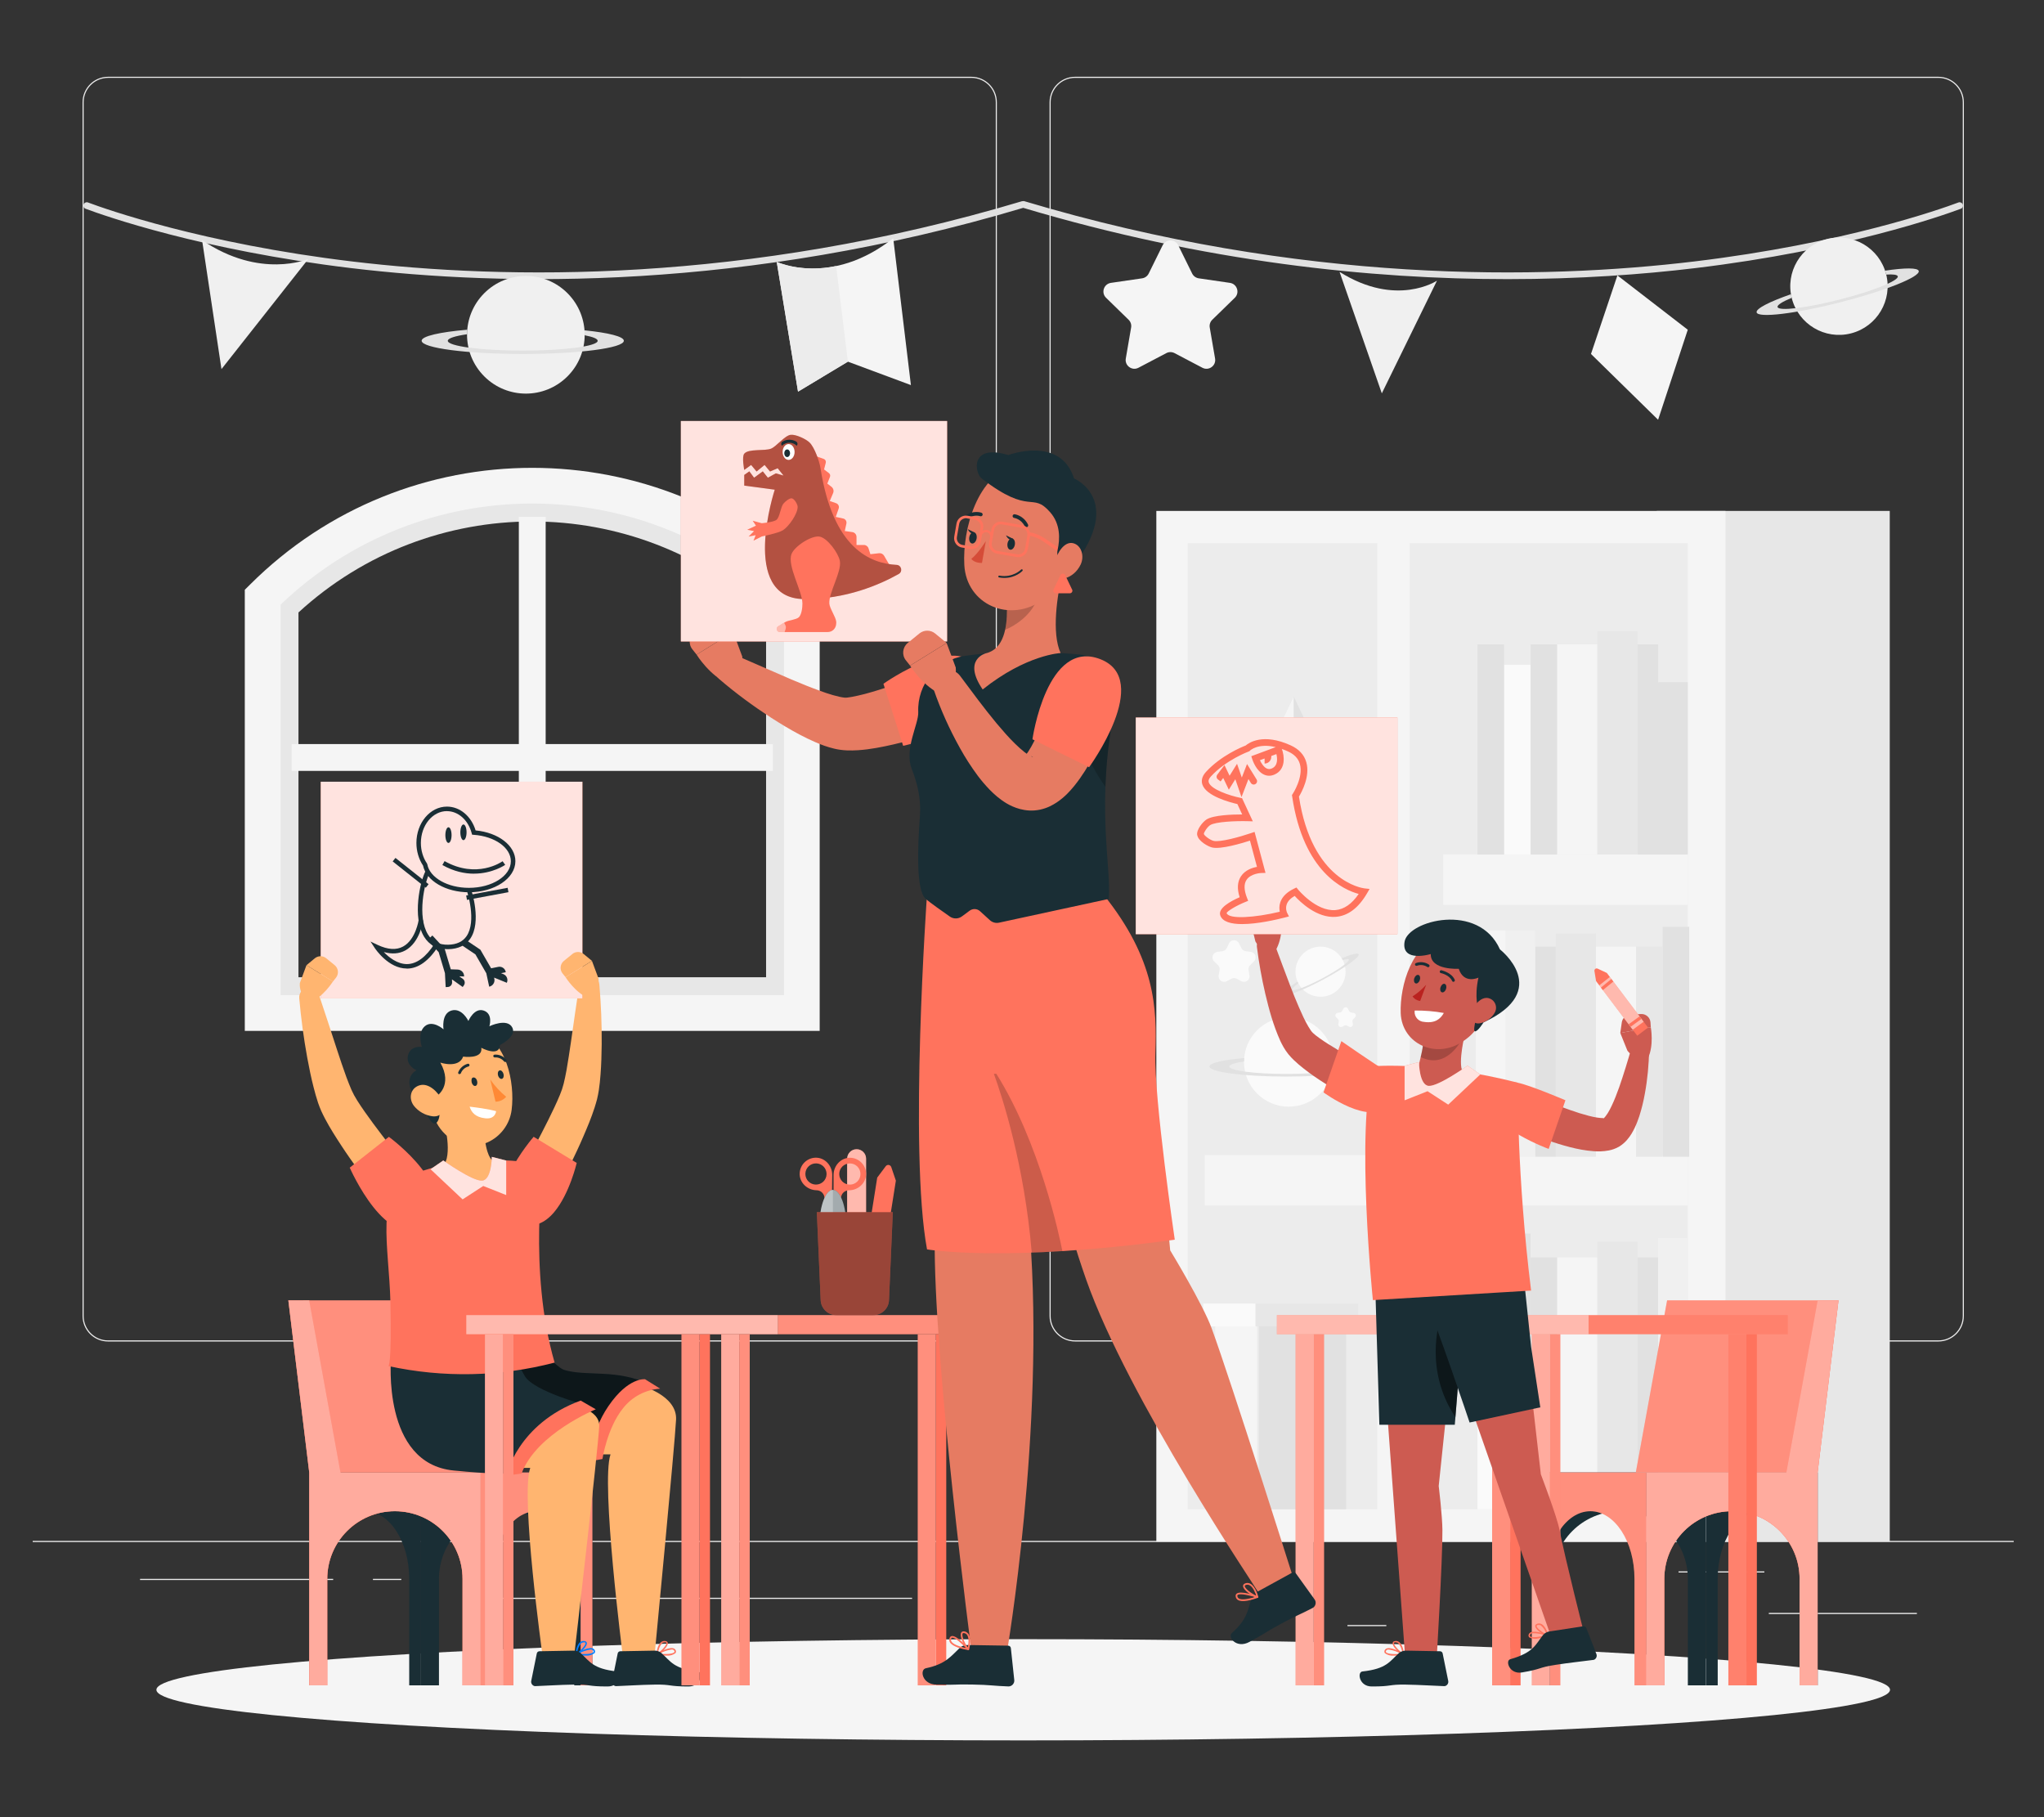<?xml version="1.0" encoding="UTF-8"?>
<svg id="Layer_2" data-name="Layer 2" xmlns="http://www.w3.org/2000/svg" viewBox="0 0 540 480">
  <rect x="0" y="0" width="540" height="480" fill="#333333" stroke="none"/>
  <defs>
    <style>
      .cls-1 {
        fill: #ba221f;
      }

      .cls-1, .cls-2, .cls-3, .cls-4, .cls-5, .cls-6, .cls-7, .cls-8, .cls-9, .cls-10, .cls-11, .cls-12, .cls-13, .cls-14, .cls-15, .cls-16, .cls-17, .cls-18, .cls-19, .cls-20, .cls-21, .cls-22, .cls-23, .cls-24, .cls-25, .cls-26, .cls-27, .cls-28, .cls-29, .cls-30, .cls-31 {
        stroke-width: 0px;
      }

      .cls-2, .cls-3, .cls-4, .cls-18, .cls-23, .cls-30 {
        isolation: isolate;
      }

      .cls-2, .cls-5 {
        fill: #ff735d;
      }

      .cls-3 {
        opacity: .1;
      }

      .cls-3, .cls-4, .cls-13, .cls-14, .cls-23, .cls-25, .cls-26, .cls-30, .cls-31 {
        fill: #fff;
      }

      .cls-4, .cls-19 {
        opacity: .2;
      }

      .cls-6 {
        fill: #007cff;
      }

      .cls-7, .cls-30 {
        opacity: .4;
      }

      .cls-8 {
        fill: #d54c38;
      }

      .cls-9 {
        fill: #e1e1e1;
      }

      .cls-10 {
        fill: #ececec;
      }

      .cls-11 {
        fill: #cd5b51;
      }

      .cls-12, .cls-31 {
        opacity: .3;
      }

      .cls-13, .cls-18, .cls-23, .cls-28 {
        opacity: .5;
      }

      .cls-14 {
        opacity: .8;
      }

      .cls-15 {
        fill: #f5f5f5;
      }

      .cls-16 {
        fill: #f0f0f0;
      }

      .cls-17 {
        fill: none;
      }

      .cls-20 {
        fill: #ffb570;
      }

      .cls-21 {
        fill: #1a2e35;
      }

      .cls-22 {
        fill: #ff8935;
      }

      .cls-24 {
        fill: #e7e7e7;
      }

      .cls-26 {
        opacity: .6;
      }

      .cls-27 {
        fill: #fafafa;
      }

      .cls-29 {
        fill: #e67b62;
      }
    </style>
  </defs>
  <g id="Layer_2-2" data-name="Layer 2">
    <g>
      <rect class="cls-17" width="540" height="480"/>
      <g>
        <rect class="cls-10" x="467.3" y="426.04" width="39.12" height=".3"/>
        <rect class="cls-10" x="355.98" y="429.24" width="10.27" height=".3"/>
        <rect class="cls-10" x="443.45" y="415.07" width="22.67" height=".3"/>
        <rect class="cls-10" x="37" y="417.05" width="51.02" height=".3"/>
        <rect class="cls-10" x="98.53" y="417.05" width="7.48" height=".3"/>
        <rect class="cls-10" x="130.32" y="422.04" width="110.64" height=".3"/>
        <g>
          <path class="cls-10" d="m256.62,354.35H28.55c-3.72,0-6.74-3.02-6.74-6.74V27.02c0-3.72,3.02-6.74,6.74-6.74h228.07c3.72,0,6.74,3.02,6.74,6.74v320.59c0,3.72-3.02,6.74-6.74,6.74ZM28.55,20.57c-3.55,0-6.45,2.89-6.45,6.45v320.59c0,3.55,2.89,6.45,6.45,6.45h228.07c3.55,0,6.45-2.89,6.45-6.45V27.02c0-3.55-2.89-6.45-6.45-6.45H28.55Z"/>
          <path class="cls-10" d="m512.09,354.35h-228.07c-3.72,0-6.74-3.02-6.74-6.74V27.02c0-3.72,3.02-6.74,6.74-6.74h228.07c3.72,0,6.74,3.02,6.74,6.74v320.59c0,3.72-3.02,6.74-6.74,6.74ZM284.02,20.57c-3.55,0-6.45,2.89-6.45,6.45v320.59c0,3.55,2.89,6.45,6.45,6.45h228.07c3.55,0,6.45-2.89,6.45-6.45V27.02c0-3.55-2.89-6.45-6.45-6.45h-228.07Z"/>
        </g>
        <rect class="cls-10" x="8.64" y="407.02" width="523.36" height=".3"/>
        <g>
          <path class="cls-24" d="m211.84,267.59H69.4v-109.87l1.45-1.39c18.74-18.04,43.76-28.09,69.77-28.03h0c26.02-.07,51.04,9.98,69.78,28.03l1.44,1.39v109.87Zm-132.99-9.45h123.54v-96.36c-34.95-32.05-88.6-32.05-123.54,0v96.36Z"/>
          <polygon class="cls-15" points="204.18 203.63 204.18 196.54 144.16 196.54 144.16 136.52 137.07 136.52 137.07 196.54 77.06 196.54 77.06 203.63 137.07 203.63 137.07 259.32 144.16 259.32 144.16 203.63 204.18 203.63"/>
          <path class="cls-15" d="m216.56,272.31H64.67v-116.52l1.39-1.38c41.2-41.11,107.91-41.11,149.11,0l1.38,1.38v116.52Zm-142.44-9.45h132.99v-103.14c-37.17-35.62-95.82-35.62-132.99,0v103.14Z"/>
        </g>
        <g>
          <rect class="cls-24" x="437.7" y="134.96" width="61.56" height="272.23" transform="translate(936.95 542.15) rotate(180)"/>
          <rect class="cls-15" x="305.5" y="134.96" width="150.37" height="272.23" transform="translate(761.36 542.15) rotate(-180)"/>
          <rect class="cls-10" x="313.77" y="143.47" width="50.09" height="255.2" transform="translate(677.63 542.14) rotate(180)"/>
          <rect class="cls-10" x="372.42" y="143.47" width="73.47" height="255.2" transform="translate(818.32 542.14) rotate(180)"/>
          <rect class="cls-15" x="318.31" y="225.71" width="45.55" height="13.3"/>
          <rect class="cls-15" x="381.3" y="225.71" width="64.6" height="13.3"/>
          <rect class="cls-15" x="318.31" y="305.12" width="45.55" height="13.3"/>
          <rect class="cls-15" x="381.3" y="305.12" width="64.6" height="13.3"/>
          <g>
            <rect class="cls-9" x="397.35" y="325.85" width="7.02" height="72.83"/>
            <rect class="cls-9" x="404.37" y="332.14" width="7.02" height="66.53"/>
            <rect class="cls-27" x="390.33" y="332.14" width="7.02" height="66.53"/>
            <rect class="cls-9" x="432.6" y="332.14" width="5.46" height="66.53"/>
            <rect class="cls-16" x="438.05" y="327" width="7.84" height="71.67"/>
            <rect class="cls-15" x="411.4" y="332.14" width="10.6" height="66.53"/>
            <rect class="cls-24" x="422" y="327.97" width="10.6" height="70.7"/>
          </g>
          <g>
            <rect class="cls-9" x="439.24" y="244.79" width="7.02" height="60.75" transform="translate(885.51 550.34) rotate(180)"/>
            <rect class="cls-24" x="432.22" y="250.04" width="7.02" height="55.5" transform="translate(871.46 555.59) rotate(180)"/>
            <rect class="cls-9" x="405.56" y="250.04" width="5.46" height="55.5" transform="translate(816.59 555.59) rotate(180)"/>
            <rect class="cls-16" x="397.73" y="245.76" width="7.84" height="59.79" transform="translate(803.29 551.3) rotate(180)"/>
            <rect class="cls-15" x="389.92" y="245.76" width="7.84" height="59.79" transform="translate(787.68 551.3) rotate(180)"/>
            <rect class="cls-15" x="421.62" y="250.04" width="10.6" height="55.5" transform="translate(853.84 555.59) rotate(180)"/>
            <rect class="cls-24" x="411.02" y="246.56" width="10.6" height="58.98" transform="translate(832.64 552.11) rotate(180)"/>
          </g>
          <g>
            <rect class="cls-27" x="397.35" y="175.58" width="7.02" height="50.13"/>
            <rect class="cls-9" x="404.37" y="170.21" width="7.02" height="55.5"/>
            <rect class="cls-9" x="390.33" y="170.21" width="7.02" height="55.5"/>
            <rect class="cls-9" x="432.6" y="170.21" width="5.46" height="55.5"/>
            <rect class="cls-9" x="438.05" y="180.19" width="7.84" height="45.52"/>
            <rect class="cls-15" x="411.4" y="170.21" width="10.6" height="55.5"/>
            <rect class="cls-24" x="422" y="166.73" width="10.6" height="58.98"/>
          </g>
          <g>
            <polygon class="cls-9" points="362.59 227.55 341.77 183.96 320.95 227.55 362.59 227.55"/>
            <polygon class="cls-15" points="320.95 227.55 341.77 183.96 341.77 227.55 320.95 227.55"/>
          </g>
          <g>
            <g>
              <circle class="cls-27" cx="340.47" cy="280.5" r="11.82"/>
              <path class="cls-9" d="m328.7,279.49c-.03.3-.04.6-.05.9-2.4.35-3.88.81-3.88,1.32,0,1.09,6.75,1.97,15.07,1.97s15.07-.88,15.07-1.97c0-.41-.97-.79-2.62-1.11,0-.03,0-.06,0-.1,0-.3-.02-.6-.05-.89,4.81.49,7.92,1.24,7.92,2.1,0,1.47-9.1,2.66-20.32,2.66s-20.32-1.19-20.32-2.66c0-.93,3.65-1.75,9.18-2.22Z"/>
            </g>
            <g>
              <path class="cls-27" d="m343.03,259.79c1.72,3.23,5.74,4.44,8.96,2.72,3.23-1.72,4.44-5.74,2.72-8.96-1.72-3.23-5.74-4.44-8.96-2.72-3.23,1.72-4.44,5.74-2.72,8.96Z"/>
              <path class="cls-9" d="m342.79,259.27c.07.15.14.31.22.46-1.1.81-1.7,1.42-1.57,1.67.29.54,3.85-.81,7.96-3,4.11-2.2,7.21-4.41,6.93-4.95-.11-.2-.69-.14-1.59.14,0-.02-.01-.03-.02-.05-.08-.15-.17-.29-.26-.43,2.5-1.03,4.24-1.48,4.47-1.05.39.72-3.8,3.71-9.34,6.68-5.55,2.96-10.36,4.78-10.74,4.05-.25-.46,1.35-1.83,3.95-3.52Z"/>
            </g>
            <path class="cls-27" d="m324.72,249.17l-.63,1.27c-.21.43-.63.73-1.11.8l-1.4.2c-1.2.18-1.69,1.66-.81,2.51l1.01.99c.35.34.5.82.42,1.3l-.24,1.39c-.21,1.2,1.05,2.11,2.13,1.55l1.25-.66c.43-.22.94-.22,1.37,0l1.25.66c1.08.57,2.34-.35,2.13-1.55l-.24-1.39c-.08-.48.08-.96.42-1.3l1.01-.99c.87-.85.39-2.33-.81-2.51l-1.4-.2c-.48-.07-.89-.37-1.11-.8l-.63-1.27c-.54-1.09-2.1-1.09-2.63,0Z"/>
            <path class="cls-27" d="m354.87,266.46l-.3.6c-.1.21-.3.35-.52.38l-.66.1c-.57.08-.8.79-.39,1.19l.48.47c.16.16.24.39.2.62l-.11.66c-.1.57.5,1,1.01.73l.59-.31c.2-.11.45-.11.65,0l.59.31c.51.27,1.11-.17,1.01-.73l-.11-.66c-.04-.23.04-.46.2-.62l.48-.47c.41-.4.19-1.11-.39-1.19l-.66-.1c-.23-.03-.42-.18-.52-.38l-.3-.6c-.26-.52-.99-.52-1.25,0Z"/>
          </g>
          <g>
            <rect class="cls-24" x="331.19" y="344.33" width="27.62" height="6.03" transform="translate(690.01 694.68) rotate(180)"/>
            <rect class="cls-27" x="317.86" y="344.33" width="13.81" height="6.03" transform="translate(649.54 694.68) rotate(180)"/>
          </g>
          <g>
            <rect class="cls-9" x="332.58" y="350.35" width="23.06" height="48.32" transform="translate(688.21 749.02) rotate(180)"/>
            <rect class="cls-15" x="321.05" y="350.35" width="11.04" height="48.32" transform="translate(653.14 749.02) rotate(180)"/>
          </g>
        </g>
        <g>
          <path class="cls-9" d="m398.27,73.73c-35.92,0-79.82-4.46-127.95-18.83-73.49,21.95-137.11,20.77-177.55,15.92-39.57-4.75-65.29-13.86-70.16-15.68-.47-.17-.69-.7-.5-1.16h0c.18-.45.67-.67,1.13-.5,4.75,1.78,30.35,10.86,69.82,15.59,40.29,4.83,103.7,5.99,176.94-15.92l.52-.04.12.04c73.27,21.92,136.71,20.75,177.01,15.91,39.45-4.74,65-13.8,69.75-15.58.45-.17.95.06,1.13.5h0c.19.46-.04.98-.5,1.16-4.87,1.82-30.59,10.93-70.16,15.68-13.95,1.68-30.67,2.91-49.6,2.91Z"/>
          <path class="cls-16" d="m53.39,63.44l5.12,34.06,22.95-29.1s-12.71,5.48-28.06-4.96Z"/>
          <path class="cls-16" d="m353.89,71.81l11.17,32.09,14.57-29.76s-10.7,7.15-25.74-2.33Z"/>
          <g>
            <path class="cls-15" d="m205.2,69.17s14.28,6.76,30.78-6.24l4.67,38.79-16.65-6.19-13.17,7.92-5.63-34.28Z"/>
            <path class="cls-10" d="m205.2,69.17l5.63,34.28,13.17-7.92-3.1-25.26c-9.24,1.95-15.7-1.1-15.7-1.1Z"/>
          </g>
          <path class="cls-15" d="m311.28,64.8l3.68,7.46c.34.68.99,1.15,1.74,1.26l8.24,1.2c1.89.28,2.65,2.6,1.28,3.94l-5.96,5.81c-.54.53-.79,1.29-.66,2.04l1.41,8.2c.32,1.89-1.66,3.32-3.35,2.43l-7.37-3.87c-.67-.35-1.48-.35-2.15,0l-7.37,3.87c-1.69.89-3.67-.55-3.35-2.43l1.41-8.2c.13-.75-.12-1.51-.66-2.04l-5.96-5.81c-1.37-1.34-.61-3.66,1.28-3.94l8.24-1.2c.75-.11,1.4-.58,1.74-1.26l3.68-7.46c.85-1.72,3.29-1.72,4.14,0Z"/>
          <polygon class="cls-15" points="427.3 72.75 420.32 93.5 438.05 110.88 445.89 87.1 427.3 72.75"/>
          <g>
            <circle class="cls-16" cx="138.93" cy="88.43" r="15.54" transform="translate(-21.84 124.14) rotate(-45)"/>
            <path class="cls-9" d="m123.46,87.1c-.03.39-.06.79-.06,1.19-3.16.46-5.1,1.06-5.1,1.73,0,1.43,8.86,2.59,19.8,2.59s19.8-1.16,19.8-2.59c0-.54-1.27-1.04-3.44-1.46,0-.04,0-.08,0-.13,0-.4-.03-.79-.06-1.18,6.32.64,10.41,1.64,10.41,2.76,0,1.93-11.96,3.49-26.71,3.49s-26.71-1.56-26.71-3.49c0-1.22,4.8-2.29,12.07-2.92Z"/>
          </g>
          <g>
            <path class="cls-16" d="m473.37,78.78c1.76,6.88,8.76,11.04,15.64,9.28,6.88-1.76,11.04-8.76,9.28-15.64-1.76-6.88-8.76-11.04-15.64-9.28-6.88,1.76-11.04,8.76-9.28,15.64Z"/>
            <path class="cls-9" d="m473.15,77.7c.05.32.12.64.19.97-2.44,1.01-3.87,1.9-3.73,2.43.29,1.15,7.64.26,16.41-1.98,8.77-2.24,15.64-4.98,15.35-6.13-.11-.43-1.23-.58-3.06-.46,0-.03-.01-.07-.02-.1-.08-.32-.19-.62-.29-.93,5.2-.78,8.68-.82,8.91.08.39,1.55-8.88,5.25-20.7,8.27-11.83,3.02-21.74,4.21-22.13,2.67-.25-.98,3.38-2.82,9.08-4.81Z"/>
          </g>
        </g>
        <ellipse id="_Path_" data-name="&amp;lt;Path&amp;gt;" class="cls-15" cx="270.32" cy="446.35" rx="229" ry="13.37"/>
        <g>
          <g>
            <path class="cls-21" d="m81.7,388.95v56.22h3.11v-28.13c0-9.87,5.22-17.86,11.65-17.86s11.65,8,11.65,17.86v28.13h3.11v-56.22h-29.51Z"/>
            <path class="cls-21" d="m111.21,388.95v56.22h4.76v-28.13h0c0-9.87,8-17.87,17.87-17.87s17.87,8,17.87,17.87v28.13h4.77v-56.22h-45.28Z"/>
            <g>
              <polygon class="cls-5" points="80.09 343.49 121.46 343.49 129.74 388.95 85.61 388.95 80.09 343.49"/>
              <path class="cls-5" d="m126.98,388.95v56.22h3.11v-28.13c0-9.87,5.22-17.86,11.65-17.86s11.65,8,11.65,17.86v28.13h3.11v-56.22h-29.51Z"/>
              <path class="cls-5" d="m76.18,343.49l5.52,45.47v56.22h4.76v-28.13h0c0-9.87,8-17.87,17.87-17.87s17.87,8,17.87,17.87v28.13h4.77v-56.22h-37.01l-8.27-45.47h-5.52Z"/>
            </g>
            <polygon class="cls-4" points="80.09 343.49 121.46 343.49 129.74 388.95 85.61 388.95 80.09 343.49"/>
            <path class="cls-4" d="m126.98,388.95v56.22h3.11v-28.13c0-9.87,5.22-17.86,11.65-17.86s11.65,8,11.65,17.86v28.13h3.11v-56.22h-29.51Z"/>
            <path class="cls-2" d="m76.18,343.49l5.52,45.47v56.22h4.76v-28.13h0c0-9.87,8-17.87,17.87-17.87s17.87,8,17.87,17.87v28.13h4.77v-56.22h-37.01l-8.27-45.47h-5.52Z"/>
            <path class="cls-30" d="m76.18,343.49l5.52,45.47v56.22h4.76v-28.13h0c0-9.87,8-17.87,17.87-17.87s17.87,8,17.87,17.87v28.13h4.77v-56.22h-37.01l-8.27-45.47h-5.52Z"/>
          </g>
          <g>
            <path class="cls-20" d="m143.37,321.47c2.63-4.61,5.06-9.23,7.38-13.99,1.15-2.38,2.29-4.77,3.34-7.24,1.07-2.47,2.11-4.93,3-7.69.23-.66.43-1.47.64-2.19.18-.75.34-1.57.46-2.3.23-1.45.35-2.84.46-4.2.22-2.72.27-5.38.31-8.03.04-5.3-.17-10.54-.62-15.82-.13-1.46-1.41-2.54-2.87-2.41-1.24.11-2.21,1.05-2.39,2.23v.03c-.8,5.12-1.5,10.28-2.24,15.35-.37,2.53-.75,5.07-1.18,7.51-.22,1.22-.48,2.41-.74,3.51-.26,1.04-.57,1.95-1.01,3.01-.88,2.13-1.98,4.42-3.1,6.67-1.13,2.25-2.3,4.53-3.5,6.79l-7.24,13.59-.02.04c-1.38,2.59-.4,5.81,2.19,7.19,2.54,1.35,5.69.43,7.12-2.06Z"/>
            <path class="cls-5" d="m146.38,320.21c-2.45,2.89-5.69,4.57-9.79,2.52-10.58-5.29,4.39-22.45,4.39-22.45l11.38,6.9s-1.9,8.21-5.98,13.03Z"/>
            <path class="cls-20" d="m160.83,365.17l-9.8,19h10.26c-2.6,7.51,3.22,53.02,3.22,53.02h8.43s5.37-55.94,5.67-62.22c.3-6.28-8.8-9.29-13.03-9.8-1.18-.15-4.75,0-4.75,0Z"/>
            <path class="cls-21" d="m115.57,358.77s-11.49,27.44,6.59,28.5c18.09,1.07,36.17-2.45,36.17-2.45,2.98-20.55,13.02-19.15,13.02-19.15-8.12-4.14-16.55-2-22.37-3.83-1.18-.36-3.83-3.06-3.83-3.06h-29.58Z"/>
            <path class="cls-18" d="m115.57,358.77s-11.49,27.44,6.59,28.5c18.09,1.07,36.17-2.45,36.17-2.45,2.98-20.55,13.02-19.15,13.02-19.15-8.12-4.14-16.55-2-22.37-3.83-1.18-.36-3.83-3.06-3.83-3.06h-29.58Z"/>
            <path class="cls-5" d="m170.42,364.32s-4.39-.62-9.65,7.05-4.52,14.55-4.52,14.55l2.91-.53s1.22-8.19,5.44-13.41c2.38-3.04,5.95-4.92,9.81-5.17l-3.99-2.49Z"/>
            <g>
              <g>
                <path class="cls-5" d="m173.63,437.13c-.08,0-.14-.07-.16-.15-.02-.08.01-.16.08-.2.13-.07,2.93-1.75,4.29-1.4.25.06.48.22.62.44.17.25.17.58,0,.84-.69.51-1.53.74-2.38.66-.82,0-1.64-.06-2.45-.19Zm3.72-1.41c-1.11.17-2.17.54-3.14,1.1,1.52.17,3.57.12,3.94-.42.05-.06.1-.18-.05-.41-.08-.14-.22-.24-.39-.27-.12-.02-.25-.02-.37,0h0Z"/>
                <path class="cls-5" d="m173.5,437.13c-.06-.03-.09-.1-.09-.17,0-.1.18-2.3,1.2-3.16.29-.26.68-.38,1.07-.35.53.05.73.3.73.52.19.91-1.77,2.71-2.69,3.15-.03.01-.06.01-.08,0-.04.02-.09.02-.13,0Zm2.06-3.3c-.24,0-.48.09-.66.25-.6.71-.96,1.59-1.04,2.51,1-.62,2.25-2.01,2.2-2.57-.02-.05-.04-.21-.39-.21h-.11v.02Z"/>
              </g>
              <path class="cls-21" d="m174.69,436.6c2.53,2.27,3.26,4.2,9.7,4.91,1.42.16.87,3.96-2.45,3.96-5.53.02-4.34-.57-9.04-.49-3.97.06-6.81.29-10.01.4-.08,0-.17,0-.25,0,0,0-.01,0-.02,0-.63-.14-1.04-.77-.9-1.4l1.47-7.24c.07-.33.35-.56.69-.57l8.86-.16c.7-.05,1.39.16,1.95.59Z"/>
            </g>
            <path class="cls-20" d="m138.7,369.65l-9.81,18.09h11.19c-2.6,7.5,3.22,49.34,3.22,49.34h8.43s6.27-54.08,6.58-60.37c.31-6.29-14.86-7.05-14.86-7.05h-4.75Z"/>
            <path class="cls-21" d="m137.12,360.63s1.08,2.16,1.61,2.99c2.57,3.93,15.76,7.45,15.76,7.45-13.58,2.76-17.85,17.36-17.85,17.36,0,0,2.3,1.84-16.78,0s-16.55-29.65-16.55-29.65l33.81,1.86Z"/>
            <path class="cls-5" d="m153.42,369.95c-16.71,6.13-19.65,19.8-19.65,19.8l4.02-.51c3.87-10.55,19.61-16.98,19.61-16.98l-3.98-2.3Z"/>
            <g>
              <path class="cls-6" d="m152.25,437.13c-.08,0-.14-.07-.16-.15-.02-.08.01-.16.08-.2.13-.07,2.93-1.75,4.29-1.4.25.06.48.22.62.44.17.25.17.58,0,.84-.69.51-1.53.74-2.38.66-.82,0-1.64-.06-2.45-.19Zm3.72-1.41c-1.11.17-2.17.54-3.14,1.1,1.52.17,3.57.12,3.94-.42.05-.06.1-.18-.05-.41-.08-.14-.22-.24-.39-.27-.12-.02-.25-.02-.37,0h0Z"/>
              <path class="cls-6" d="m152.12,437.13c-.06-.03-.09-.1-.09-.17,0-.1.18-2.3,1.2-3.16.29-.26.68-.38,1.07-.35.53.05.73.3.73.52.19.91-1.77,2.71-2.69,3.15-.03.01-.06.01-.08,0-.04.02-.09.02-.13,0Zm2.06-3.3c-.24,0-.48.09-.66.25-.6.71-.96,1.59-1.04,2.51,1-.62,2.25-2.01,2.2-2.57-.02-.05-.04-.21-.39-.21h-.11v.02Z"/>
            </g>
            <path class="cls-21" d="m153.32,436.6c2.53,2.27,3.26,4.2,9.7,4.91,1.42.16.87,3.96-2.45,3.96-5.53.02-4.34-.57-9.04-.49-3.97.06-6.81.29-10.01.4-.08,0-.17,0-.25,0,0,0-.01,0-.02,0-.63-.14-1.04-.77-.9-1.4l1.47-7.24c.07-.33.35-.56.69-.57l8.86-.16c.7-.05,1.39.16,1.95.59Z"/>
            <path class="cls-5" d="m108.79,310.31c-9.93,4.02-5.98,19.05-5.65,33.59.37,16.91-.52,16.94-.52,16.94,14.5,3.15,29.55,2.84,43.9-.92-7.09-24.45-2.84-52.22-2.84-52.22,0,0-18.01-4.13-34.89,2.61Z"/>
            <path class="cls-20" d="m112.66,314.95l-9.47-12.14c-1.57-2.02-3.11-4.06-4.62-6.08-1.49-2.02-2.97-4.09-4.2-6.04-.61-.97-1.07-1.81-1.51-2.79-.44-1.05-.9-2.17-1.33-3.33-.85-2.33-1.66-4.76-2.46-7.19-1.6-4.87-3.18-9.83-4.85-14.74v-.03c-.48-1.39-1.98-2.13-3.37-1.66-1.18.4-1.89,1.55-1.79,2.74.46,5.28,1.16,10.47,2.11,15.69.49,2.61,1,5.21,1.69,7.86.34,1.32.7,2.67,1.17,4.06.24.7.54,1.48.85,2.18.33.68.67,1.44,1.01,2.05,1.36,2.57,2.81,4.81,4.28,7.06,1.46,2.25,3,4.4,4.54,6.56,3.11,4.29,6.3,8.42,9.68,12.51,1.87,2.26,5.22,2.58,7.48.71,2.22-1.84,2.56-5.1.81-7.36l-.03-.04Z"/>
            <path class="cls-5" d="m92.4,308.43l10.34-8.14s19.58,14.34,9.48,22.82c-9.79,8.21-19.82-14.67-19.82-14.67Z"/>
            <path class="cls-20" d="m117.49,297.11s2.44,9.48-1.16,11.51c0,0,3.5,4.63,10.43,4.63s3.58-6.56,3.58-6.56c0,0-1.49-.36-2.22-5.58-.74-5.22-10.62-3.99-10.62-3.99Z"/>
            <path class="cls-20" d="m112.65,279.56c1.65-5.65,7.57-8.89,13.22-7.23,7.93,2.28,10.21,13.65,9.3,20.83-1.02,7.93-10.22,12.52-16.75,7.15-4.35-3.56-4.73-8.14-6.02-15.85-.3-1.63-.21-3.31.26-4.91Z"/>
            <path class="cls-21" d="m124.98,284.63c.45-.12.91.28,1.07.9.16.62-.02,1.2-.42,1.31-.4.11-.86-.3-1.02-.93-.1-.62-.07-1.17.37-1.29Z"/>
            <path class="cls-21" d="m132,282.75c.4-.11.85.31,1.02.92.17.61-.02,1.18-.42,1.3-.4.11-.86-.3-1.03-.91-.16-.62.02-1.2.43-1.31Z"/>
            <path class="cls-22" d="m130.91,291c1.08,0,2.11-.47,2.82-1.29-1.61-1.32-3.03-2.86-4.22-4.57l1.4,5.86Z"/>
            <path class="cls-21" d="m121.74,283.54c.32-.89,1.06-1.57,1.98-1.82h0c.21-.03.35-.23.31-.43-.03-.21-.23-.35-.43-.31-1.16.31-2.1,1.15-2.54,2.26-.07.19.02.41.21.49.06,0,.12,0,.18-.03.11,0,.22-.07.28-.16Z"/>
            <path class="cls-21" d="m133.75,280.46h0s0,0,.01-.01c.15-.13.15-.36.02-.51-.76-.95-1.94-1.46-3.15-1.36,0,0,0,0,0,0-.2.03-.34.22-.31.42,0,0,0,0,0,0,.03.2.22.34.42.31.94-.05,1.85.35,2.44,1.08.08.1.21.15.34.12.08,0,.17-.01.23-.06Z"/>
            <path class="cls-25" d="m131.07,293.52s-1.81-.6-7-1.2c.48,1.5,1.51,2.8,4.17,3.08,2.66.28,2.83-1.88,2.83-1.88Z"/>
            <path class="cls-21" d="m115.35,289.54s4.4-2.73.98-8.86c0,0,4.85,1.64,6.03-1.58,0,0,5.24.77,4.8-2.33,0,0,4.78,2.58,4.94-.74,0,0,4.45-2.21,3.26-4.58-1.33-2.66-6.07-.37-6.07-.37,0,0,1.04-3.25-1.47-4.13-2.53-.89-4.08,2.73-4.08,2.73,0,0-1.69-3.54-4.44-2.76-2.78.79-2.13,4.97-2.13,4.97,0,0-2.88-2.58-4.94-.81s-.78,5.46-.78,5.46c0,0-2.9-.44-3.62,2.07-.81,2.83,2.22,4.11,2.22,4.11,0,0-2.22.91-1.85,3.77.37,2.85,2.44,2.46,2.44,2.46,0,0,2.91,9.47,4.7,7.61,1.79-1.85.02-7.02.02-7.02Z"/>
            <path class="cls-20" d="m110.81,286.69c2.43-.77,4.98,1.82,5.9,3.82,1.08,2.23.2,4.63-2.39,4.36-1.95-.24-3.73-1.23-4.96-2.76-1.48-1.92-.98-4.65,1.44-5.42Z"/>
            <g>
              <g>
                <rect class="cls-5" x="84.74" y="206.48" width="69.12" height="57.23" transform="translate(238.6 470.2) rotate(180)"/>
                <rect class="cls-14" x="84.74" y="206.48" width="69.12" height="57.23" transform="translate(238.6 470.2) rotate(180)"/>
              </g>
              <path class="cls-21" d="m123.89,235.69c-6.11,0-11.29-3.02-12.13-7.06-1.13-1.69-1.75-3.81-1.75-5.97,0-5.29,3.62-9.6,8.07-9.6,3.41,0,6.41,2.51,7.57,6.29,6.02.57,10.51,4.02,10.51,8.13,0,4.53-5.5,8.21-12.26,8.21Zm-5.82-21.44c-3.8,0-6.88,3.78-6.88,8.42,0,1.97.57,3.89,1.61,5.41l.09.23c.66,3.54,5.38,6.21,10.99,6.21,6.11,0,11.08-3.15,11.08-7.03,0-3.58-4.22-6.58-9.82-6.98l-.42-.03-.11-.41c-.93-3.48-3.56-5.81-6.55-5.81Z"/>
              <path class="cls-21" d="m125.23,230.78c-2.45,0-5.31-.57-8.36-2.29l.58-1.03c8.48,4.77,15.06.23,15.33.03l.69.96s-3.34,2.32-8.24,2.32Z"/>
              <ellipse class="cls-21" cx="122.44" cy="219.85" rx=".82" ry="2.07"/>
              <ellipse class="cls-21" cx="118.48" cy="220.59" rx=".82" ry="2.07"/>
              <path class="cls-21" d="m118.2,250.72c-2.74,0-4.81-1.1-6.15-3.27-3.17-5.15-1.12-14.61.45-17.52l1.04.56c-1.43,2.65-3.37,11.64-.48,16.34,1.15,1.87,2.96,2.78,5.41,2.71,2.18-.06,3.78-.81,4.77-2.23,2.77-3.98.13-11.93.1-12.01l1.12-.38c.12.35,2.85,8.61-.25,13.07-1.21,1.74-3.13,2.66-5.7,2.73-.1,0-.2,0-.3,0Z"/>
              <g>
                <path class="cls-21" d="m121.95,249.66l.99-1.47,3.97,2.67,2.84,4.91,1.89-.38c.9-.18,1.77.4,1.96,1.3l.02.11-1.26.26.64.26c.86.35,1.28,1.34.93,2.2l-.03.08-3.37-1.37.07.3c.21.96-.4,1.9-1.36,2.1h0l-.76-3.54-2.88-4.99-3.63-2.44Z"/>
                <path class="cls-21" d="m112.93,248.3l1.3-1.2,3.24,3.51,1.62,5.43,1.81.06c.98.03,1.75.85,1.71,1.83h0l-1.28-.04.93.66c.56.4.68,1.17.29,1.72l-.31.44-2.84-2.02.04.77c.03.65-.47,1.21-1.12,1.25l-.58.03-.19-3.68-1.66-5.55-2.96-3.21Z"/>
              </g>
              <rect class="cls-21" x="107.89" y="224.98" width="1.18" height="11.17" transform="translate(-139.57 172.26) rotate(-51.58)"/>
              <rect class="cls-21" x="123.17" y="235.52" width="11.14" height="1.18" transform="translate(-40.98 27.5) rotate(-10.53)"/>
              <path class="cls-21" d="m107.46,255.83c-4.83,0-8.28-5.16-8.43-5.38l-1.15-1.75,1.9.9c2.66,1.25,4.92,1.4,6.71.42,3.36-1.82,4.11-6.99,4.12-7.04l1.17.16c-.03.24-.84,5.81-4.72,7.92-1.62.88-3.52,1.02-5.67.41,1.34,1.41,3.57,3.18,6.12,3.19,2.57-.02,5.02-1.84,7.31-5.4l.99.64c-2.51,3.93-5.31,5.93-8.3,5.95h-.04Z"/>
            </g>
            <g>
              <path class="cls-20" d="m158.13,258.5l-1.74-4.68-6.97,4.31s2.58,4.18,6.16,5.56l.79-.73c1.28-1.19,1.93-2.83,1.76-4.46Z"/>
              <path class="cls-20" d="m151.2,252.01l-2.22,1.8c-1.01.82-1.17,2.31-.36,3.32l.8.99,6.97-4.31-2.18-1.8c-.87-.72-2.13-.73-3.01-.01Z"/>
            </g>
            <g>
              <path class="cls-20" d="m79.23,259.63l1.74-4.69,6.98,4.32s-2.59,4.18-6.17,5.57l-.79-.73c-1.28-1.19-1.93-2.84-1.77-4.47Z"/>
              <path class="cls-20" d="m86.18,253.12l2.22,1.81c1.01.82,1.17,2.31.36,3.33l-.8,1-6.98-4.32,2.19-1.81c.87-.72,2.14-.73,3.01-.01Z"/>
            </g>
          </g>
        </g>
        <g>
          <path class="cls-5" d="m117.11,306.53s7.68,5.48,10.23,5.33c2.55-.15,2.59-6.28,2.59-6.28l3.8.97v9.12l-6.06-2.4-5.46,3.54-8.47-7.97,3.37-2.31Z"/>
          <path class="cls-14" d="m117.11,306.53s7.68,5.48,10.23,5.33c2.55-.15,2.59-6.28,2.59-6.28l3.8.97v9.12l-6.06-2.4-5.46,3.54-8.47-7.97,3.37-2.31Z"/>
        </g>
        <g>
          <path class="cls-21" d="m450.69,388.95v56.22h3.11v-28.13c0-9.87,5.22-17.86,11.65-17.86s11.65,8,11.65,17.86v28.13h3.11v-56.22h-29.51Z"/>
          <path class="cls-21" d="m405.4,388.95v56.22h4.77v-28.13c0-9.87,8-17.87,17.87-17.87s17.87,8,17.87,17.87h0v28.13h4.76v-56.22h-45.28Z"/>
          <g>
            <polygon class="cls-5" points="476.29 388.95 432.16 388.95 440.43 343.49 481.81 343.49 476.29 388.95"/>
            <path class="cls-5" d="m405.4,388.95v56.22h3.11v-28.13c0-9.87,5.22-17.86,11.65-17.86s11.65,8,11.65,17.86v28.13h3.11v-56.22h-29.51Z"/>
            <path class="cls-5" d="m480.2,343.49l-8.27,45.47h-37.01v56.22h4.77v-28.13c0-9.87,8-17.87,17.87-17.87s17.87,8,17.87,17.87h0v28.13h4.76v-56.22l5.52-45.47h-5.52Z"/>
          </g>
          <polygon class="cls-4" points="476.29 388.95 432.16 388.95 440.43 343.49 481.81 343.49 476.29 388.95"/>
          <path class="cls-4" d="m405.4,388.95v56.22h3.11v-28.13c0-9.87,5.22-17.86,11.65-17.86s11.65,8,11.65,17.86v28.13h3.11v-56.22h-29.51Z"/>
          <path class="cls-2" d="m480.2,343.49l-8.27,45.47h-37.01v56.22h4.77v-28.13c0-9.87,8-17.87,17.87-17.87s17.87,8,17.87,17.87h0v28.13h4.76v-56.22l5.52-45.47h-5.52Z"/>
          <path class="cls-30" d="m480.2,343.49l-8.27,45.47h-37.01v56.22h4.77v-28.13c0-9.87,8-17.87,17.87-17.87s17.87,8,17.87,17.87h0v28.13h4.76v-56.22l5.52-45.47h-5.52Z"/>
        </g>
        <g>
          <rect class="cls-5" x="419.62" y="347.38" width="52.67" height="5.05"/>
          <rect class="cls-5" x="337.34" y="347.38" width="82.28" height="5.05"/>
          <rect class="cls-3" x="419.62" y="347.38" width="52.67" height="5.05"/>
          <rect class="cls-23" x="337.34" y="347.38" width="82.28" height="5.05"/>
          <g>
            <rect class="cls-5" x="409.46" y="352.42" width="2.76" height="92.75" transform="translate(821.68 797.6) rotate(180)"/>
            <rect class="cls-4" x="409.46" y="352.42" width="2.76" height="92.75" transform="translate(821.68 797.6) rotate(180)"/>
            <rect class="cls-5" x="404.69" y="352.42" width="4.77" height="92.75" transform="translate(814.15 797.6) rotate(180)"/>
            <rect class="cls-30" x="404.69" y="352.42" width="4.77" height="92.75" transform="translate(814.15 797.6) rotate(180)"/>
          </g>
          <g>
            <rect class="cls-5" x="347.05" y="352.42" width="2.76" height="92.75" transform="translate(696.85 797.6) rotate(180)"/>
            <rect class="cls-4" x="347.05" y="352.42" width="2.76" height="92.75" transform="translate(696.85 797.6) rotate(180)"/>
            <rect class="cls-5" x="342.27" y="352.42" width="4.77" height="92.75" transform="translate(689.32 797.6) rotate(180)"/>
            <rect class="cls-30" x="342.27" y="352.42" width="4.77" height="92.75" transform="translate(689.32 797.6) rotate(180)"/>
          </g>
          <g>
            <rect class="cls-5" x="461.38" y="352.42" width="2.76" height="92.75" transform="translate(925.52 797.6) rotate(180)"/>
            <rect class="cls-5" x="456.61" y="352.42" width="4.77" height="92.75" transform="translate(917.99 797.6) rotate(180)"/>
            <rect class="cls-3" x="456.61" y="352.42" width="4.77" height="92.75" transform="translate(917.99 797.6) rotate(180)"/>
          </g>
          <g>
            <rect class="cls-5" x="398.97" y="352.42" width="2.76" height="92.75" transform="translate(800.69 797.6) rotate(180)"/>
            <rect class="cls-5" x="394.19" y="352.42" width="4.77" height="92.75" transform="translate(793.16 797.6) rotate(180)"/>
            <rect class="cls-4" x="394.19" y="352.42" width="4.77" height="92.75" transform="translate(793.16 797.6) rotate(180)"/>
          </g>
        </g>
        <g>
          <g>
            <rect class="cls-5" x="205.47" y="347.38" width="52.67" height="5.05"/>
            <rect class="cls-5" x="123.19" y="347.38" width="82.28" height="5.05"/>
            <rect class="cls-4" x="205.47" y="347.38" width="52.67" height="5.05"/>
            <rect class="cls-23" x="123.19" y="347.38" width="82.28" height="5.05"/>
            <g>
              <rect class="cls-5" x="195.31" y="352.42" width="2.76" height="92.75" transform="translate(393.38 797.6) rotate(180)"/>
              <rect class="cls-4" x="195.31" y="352.42" width="2.76" height="92.75" transform="translate(393.38 797.6) rotate(180)"/>
              <rect class="cls-5" x="190.54" y="352.42" width="4.77" height="92.75" transform="translate(385.85 797.6) rotate(180)"/>
              <rect class="cls-30" x="190.54" y="352.42" width="4.77" height="92.75" transform="translate(385.85 797.6) rotate(180)"/>
            </g>
            <g>
              <rect class="cls-5" x="132.9" y="352.42" width="2.76" height="92.75" transform="translate(268.55 797.6) rotate(180)"/>
              <rect class="cls-4" x="132.9" y="352.42" width="2.76" height="92.75" transform="translate(268.55 797.6) rotate(180)"/>
              <rect class="cls-5" x="128.13" y="352.42" width="4.77" height="92.75" transform="translate(261.02 797.6) rotate(180)"/>
              <rect class="cls-30" x="128.13" y="352.42" width="4.77" height="92.75" transform="translate(261.02 797.6) rotate(180)"/>
            </g>
            <g>
              <rect class="cls-5" x="247.23" y="352.42" width="2.76" height="92.75" transform="translate(497.22 797.6) rotate(180)"/>
              <rect class="cls-5" x="242.46" y="352.42" width="4.77" height="92.75" transform="translate(489.69 797.6) rotate(180)"/>
              <rect class="cls-4" x="242.46" y="352.42" width="4.77" height="92.75" transform="translate(489.69 797.6) rotate(180)"/>
            </g>
            <g>
              <rect class="cls-5" x="184.82" y="352.42" width="2.76" height="92.75" transform="translate(372.39 797.6) rotate(180)"/>
              <rect class="cls-5" x="180.05" y="352.42" width="4.77" height="92.75" transform="translate(364.86 797.6) rotate(180)"/>
              <rect class="cls-4" x="180.05" y="352.42" width="4.77" height="92.75" transform="translate(364.86 797.6) rotate(180)"/>
            </g>
          </g>
          <g>
            <g>
              <path class="cls-5" d="m236.67,311.84l-1.21-3.56c-.22-.64-1.06-.77-1.46-.23l-2.25,3.01-3.95,24.95,4.93.78,3.95-24.95Z"/>
              <g>
                <path class="cls-5" d="m223.83,328.83l1.75,3.32c.31.6,1.17.6,1.48,0l1.75-3.32v-22.77c0-1.38-1.12-2.5-2.5-2.5h0c-1.38,0-2.5,1.12-2.5,2.5v22.77Z"/>
                <path class="cls-13" d="m223.83,328.83l1.75,3.32c.31.6,1.17.6,1.48,0l1.75-3.32v-22.77c0-1.38-1.12-2.5-2.5-2.5h0c-1.38,0-2.5,1.12-2.5,2.5v22.77Z"/>
              </g>
              <g>
                <g>
                  <path class="cls-5" d="m222.18,316.51h0c0-1.16.94-2.1,2.1-2.1h0c2.49,0,4.65-2.02,4.53-4.51-.11-2.2-1.88-3.97-4.08-4.08-2.49-.12-4.51,2.03-4.51,4.53v6.17h1.96Zm-.46-6.4c0-1.55,1.25-2.8,2.8-2.8s2.8,1.25,2.8,2.8-1.25,2.8-2.8,2.8-2.8-1.25-2.8-2.8Z"/>
                  <path class="cls-5" d="m219.78,316.56l.08-6.17c.03-2.49-1.96-4.68-4.45-4.59-2.21.08-4,1.82-4.14,4.03-.16,2.49,1.97,4.54,4.47,4.57h0c1.16.02,2.09.97,2.08,2.13h0l1.96.03Zm-4.25-3.66c-1.55-.02-2.78-1.29-2.76-2.84.02-1.55,1.29-2.78,2.84-2.76,1.55.02,2.78,1.29,2.76,2.84-.02,1.55-1.29,2.78-2.84,2.76Z"/>
                </g>
                <g>
                  <ellipse class="cls-21" cx="220.04" cy="324.04" rx="3.56" ry="9.74"/>
                  <ellipse class="cls-26" cx="220.04" cy="324.04" rx="3.56" ry="9.74"/>
                  <path class="cls-31" d="m220.04,333.78c-1.97,0-3.56-4.36-3.56-9.74s1.6-9.74,3.56-9.74v19.49Z"/>
                </g>
              </g>
            </g>
            <g>
              <path class="cls-5" d="m220.94,347.38h9.8c2.21,0,4.03-1.74,4.12-3.95l1.01-23.24h-20.07l1.01,23.24c.1,2.21,1.91,3.95,4.12,3.95Z"/>
              <path class="cls-7" d="m220.94,347.38h9.8c2.21,0,4.03-1.74,4.12-3.95l1.01-23.24h-20.07l1.01,23.24c.1,2.21,1.91,3.95,4.12,3.95Z"/>
            </g>
          </g>
        </g>
        <g>
          <path class="cls-29" d="m250.9,175.67c-4.95,1.78-10.09,3.7-15.07,5.38-2.5.83-4.98,1.63-7.36,2.26-2.34.6-4.72,1.09-5.42.96-.76-.08-1.88-.34-3-.66-1.14-.32-2.33-.73-3.54-1.18-2.42-.87-4.89-1.88-7.38-2.93l-15.03-6.54-.06-.03c-1.94-.85-4.21.04-5.05,1.99-.69,1.58-.22,3.38,1.02,4.45,4.37,3.75,8.91,7.09,13.74,10.23,2.42,1.56,4.9,3.06,7.54,4.46,1.33.69,2.69,1.37,4.16,2,1.48.64,3.02,1.24,4.97,1.7.96.24,2.21.41,3.31.45,1.05.04,2,.02,2.88-.04,1.76-.11,3.34-.33,4.88-.6,3.05-.54,5.93-1.22,8.74-2,5.64-1.57,10.96-3.38,16.35-5.64,3.91-1.64,5.75-6.14,4.11-10.05-1.59-3.78-5.85-5.62-9.66-4.26l-.14.05Z"/>
          <path class="cls-5" d="m233.39,180.62l5.21,16.38s25.95-5.34,21-18.47-26.21,2.09-26.21,2.09Z"/>
          <path class="cls-29" d="m245.41,235.07s-3.17,53.04,1.54,91.22c-.51,32.31,9.8,110.62,9.8,110.62,4.13.81,5.68.94,9.21-.11,0,0,10.16-59.16,6.11-111.06,9.45-54.4,6.36-90.67,6.36-90.67h-33.02Z"/>
          <path class="cls-29" d="m259.6,237.43s16.76,70.43,27.33,100.51c11.1,31.59,44.93,81.52,46.11,83.61,4.36-1.16,5.88-2.69,8.47-5.22,0,0-16.07-50.83-21.39-65.42-2.37-6.49-10.97-20.63-10.97-20.63,0,0-2.83-31.17-4.74-43.35-1.74-11.11.98-20.23-1.25-27.14-5.86-18.15-13.79-23.54-13.79-23.54l-29.76,1.18Z"/>
          <g>
            <path class="cls-21" d="m256,434.53l10.33.16c.39,0,.69.28.73.66l.9,8.45c.09.88-.66,1.69-1.56,1.66-3.72-.12-4.89-.43-9.58-.5-5.48-.09-2.95.14-9.38.04-3.88-.06-4.51-3.99-2.84-4.34,5.26-1.1,6.65-3.2,9.02-5.44.62-.59,1.55-.72,2.36-.7Z"/>
            <g>
              <path class="cls-5" d="m255.8,435.87c.08,0,.16-.04.2-.12.05-.08.03-.19-.03-.26-.32-.36-3.19-3.53-4.49-3.34-.25.04-.45.18-.56.42h0c-.19.41-.19.8,0,1.17.64,1.23,3.31,1.86,4.85,2.12.01,0,.02,0,.03,0Zm-4.16-3.28c.76.03,2.4,1.5,3.55,2.71-2.08-.42-3.5-1.07-3.86-1.76-.13-.24-.12-.5,0-.77.05-.11.12-.16.22-.17.03,0,.06,0,.09,0Z"/>
              <path class="cls-5" d="m255.8,435.87s.04,0,.06,0c.08-.02.14-.08.16-.16.03-.1.71-2.58-.06-3.94-.24-.41-.58-.68-1.02-.81h0c-.6-.16-.88.07-1.01.29-.55.94.83,3.66,1.72,4.55.04.04.1.06.15.07Zm-1.21-4.51c.06,0,.14.01.23.04h0c.33.09.58.28.75.59.51.89.27,2.44.12,3.18-.84-1.07-1.7-3.13-1.37-3.69.02-.03.07-.12.27-.12Zm.29-.18h0s0,0,0,0Z"/>
            </g>
          </g>
          <g>
            <path class="cls-21" d="m332.34,420.37l9.06-4.97c.34-.19.74-.1.96.21l4.96,6.9c.51.72.26,1.8-.53,2.22-3.29,1.73-4.46,2.05-8.57,4.3-4.8,2.63-2.5,1.58-8.13,4.67-3.41,1.87-5.89-1.24-4.62-2.37,4.03-3.56,4.2-6.07,5.15-9.18.25-.82.99-1.39,1.71-1.78Z"/>
            <g>
              <path class="cls-5" d="m332.31,422.03c.07-.04.12-.12.12-.2,0-.1-.06-.18-.15-.21-.46-.16-4.52-1.49-5.56-.68-.2.16-.3.38-.28.65h0c.03.45.23.79.58,1.02,1.17.75,3.8-.02,5.26-.55,0,0,.02,0,.03-.01Zm-5.24-.79c.67-.35,2.83.12,4.42.6-2.02.66-3.57.8-4.23.38-.23-.15-.35-.37-.38-.67,0-.12.02-.19.1-.26.02-.02.05-.03.08-.05Z"/>
              <path class="cls-5" d="m332.31,422.03s.04-.02.05-.04c.06-.06.08-.14.06-.22-.03-.11-.66-2.59-2-3.39-.41-.24-.84-.31-1.29-.19h0c-.6.15-.73.49-.73.75-.01,1.09,2.54,2.77,3.74,3.11.06.02.11,0,.16-.02Zm-3.28-3.32c.05-.03.13-.06.22-.08h0c.33-.09.64-.04.95.14.88.52,1.44,1.98,1.67,2.7-1.26-.52-3.02-1.88-3.02-2.53,0-.04,0-.14.18-.24Zm.16-.3h0s0,0,0,0Z"/>
            </g>
          </g>
          <path class="cls-5" d="m291.49,236.25h-46.58s-4.82,67.79,0,93.77c0,0,20.77,3.54,65.45-2.56,0,0-5.51-37.4-5.12-49.21.39-11.81.12-24.74-13.75-42Z"/>
          <path class="cls-21" d="m244.57,237.43c-2.62-2.19-2.14-13.92-1.53-21.97.32-4.21-.6-8.37-2.15-12.3-2.1-5.33,1.84-11.85,1.7-15.07-.32-7.39,5.04-13.83,12.36-14.85,2.03-.28,4.15-.54,6.21-.73,6.2-.57,11.98-.34,19.03,0,1.81.09,3.59.23,5.26.4,6.26.63,10.59,6.55,9.31,12.71-5.55,26.57-1.02,43.61-1.86,51.83l-28.96,6.27c-.87.19-1.77-.06-2.42-.65l-2.61-2.38c-.76-.7-1.91-.75-2.74-.14l-2.04,1.51c-.94.7-2.23.72-3.19.05-1.93-1.34-5.06-3.56-6.38-4.66Z"/>
          <path class="cls-29" d="m280.78,151.07c-1.52,6.12-3,16.11-.58,21.43,0,0-9.04.4-20.59,9.62-5.44-7.99.86-9.56.86-9.56,4.8-1.13,5.56-6.97,5.56-11.52l14.76-9.98Z"/>
          <path class="cls-19" d="m266.01,161.04l8.4-5.68c.14,1.05-.18,2.51-.75,3.73-1.68,3.52-5.16,6.05-8.13,7.28.38-1.74.48-3.62.48-5.33Z"/>
          <path class="cls-29" d="m284.77,139.84c-2.39,9.96-3.19,14.23-9.09,18.51-8.88,6.44-20.35,1.36-20.92-9.11-.52-9.42,3.48-24.12,13.85-26.42,10.22-2.26,18.55,7.06,16.17,17.02Z"/>
          <path class="cls-21" d="m268.11,143.89c-.15.82-.7,1.41-1.23,1.31-.54-.09-.85-.84-.71-1.66.15-.82.7-1.41,1.23-1.31.54.09.85.84.71,1.66Z"/>
          <path class="cls-21" d="m258.01,142.25c-.15.82-.7,1.41-1.23,1.31-.54-.09-.85-.84-.71-1.66s.7-1.41,1.23-1.31c.54.09.85.84.71,1.66Z"/>
          <path class="cls-21" d="m257.53,140.68l-1.87-.92s.74,1.72,1.87.92Z"/>
          <path class="cls-21" d="m265.34,152.66c-.44,0-.9-.04-1.4-.13-.13-.02-.22-.15-.2-.28.02-.13.15-.22.28-.2,3.59.64,5.72-1.58,5.74-1.6.09-.1.25-.1.35-.01.1.09.1.25.01.35-.08.09-1.79,1.87-4.79,1.87Z"/>
          <path class="cls-21" d="m271.01,139.25c-.12-.04-.23-.12-.29-.25-.97-1.95-2.75-2.18-2.77-2.19-.26-.03-.46-.27-.43-.54.03-.27.27-.46.54-.43.09.01,2.33.3,3.53,2.72.12.24.02.53-.22.66-.12.06-.25.06-.36.03Z"/>
          <path class="cls-21" d="m255.12,137.18c-.12-.02-.23-.08-.31-.19-.16-.22-.12-.52.09-.69,2.15-1.64,4.29-.9,4.38-.87.25.09.39.37.3.62-.09.25-.37.39-.62.3-.08-.03-1.75-.58-3.46.73-.11.08-.25.11-.37.09Z"/>
          <path class="cls-21" d="m267.64,142.32l-1.87-.92s.74,1.72,1.87.92Z"/>
          <path class="cls-19" d="m293.8,190.76c-1.07,6.27-1.57,11.97-1.76,17.08-4.58-6.35-9.78-17.87-9.49-23.24l11.25,6.16Z"/>
          <g>
            <path class="cls-29" d="m196.1,173.43l-2.41-6.48-9.66,5.97s3.58,5.79,8.54,7.71l1.09-1.01c1.77-1.65,2.67-3.92,2.44-6.18Z"/>
            <path class="cls-29" d="m186.49,164.43l-3.07,2.5c-1.4,1.14-1.62,3.2-.49,4.6l1.1,1.38,9.66-5.97-3.03-2.5c-1.21-1-2.95-1-4.17-.01Z"/>
          </g>
          <path class="cls-19" d="m263.23,283.65c11.46,18.29,16.65,42.84,17.44,46.82-2.88.18-5.58.31-8.1.4-1.93-23.15-7.73-40.96-10-47.23h.66Z"/>
          <path class="cls-8" d="m260.46,142.91s-2.02,3.28-3.85,4.71c.9,1.2,2.82,1.07,2.82,1.07l1.02-5.78Z"/>
          <path class="cls-5" d="m254.15,144.63l2.09.36c.14.03.29.04.43.04,1.2,0,2.26-.86,2.47-2.08l.29-1.7c.21-.47.7-.76,1.24-.67.53.09.89.53.94,1.05l-.29,1.69c-.11.66.04,1.33.42,1.88.39.55.96.91,1.63,1.03l5.24.9c.14.03.29.04.43.04.51,0,1.01-.16,1.44-.46.55-.39.91-.96,1.03-1.63l.6-3.46s0-.06,0-.1c1.21.24,2.39.73,3.41,1.43l5.56,3.83.5-.73-5.56-3.83c-1.18-.81-2.54-1.37-3.95-1.61-.23-.95-1-1.71-2.01-1.89l-5.24-.9c-1.37-.24-2.67.68-2.9,2.05l-.12.72c-.26-.3-.6-.51-1.02-.58-.41-.07-.82.02-1.16.21l.13-.73c.24-1.37-.68-2.67-2.05-2.9l-2.09-.36c-.66-.12-1.33.04-1.88.42-.55.39-.91.96-1.03,1.63l-.6,3.46c-.24,1.37.68,2.67,2.05,2.9Zm7.86-1.19l.6-3.46c.15-.88.92-1.5,1.78-1.5.1,0,.2,0,.31.03l5.24.9c.98.17,1.64,1.1,1.47,2.08l-.6,3.46c-.17.98-1.11,1.64-2.08,1.47l-5.24-.9c-.47-.08-.89-.34-1.17-.74-.28-.39-.39-.87-.3-1.35Zm-9.21-1.59l.6-3.46c.08-.48.34-.89.74-1.17.31-.22.67-.33,1.04-.33.1,0,.21,0,.31.03l2.09.36c.98.17,1.64,1.1,1.47,2.09l-.6,3.46c-.08.48-.34.89-.74,1.17-.39.28-.87.39-1.35.3l-2.09-.36c-.98-.17-1.64-1.11-1.47-2.08Z"/>
          <path class="cls-21" d="m282.57,149.28c-2.12,0-3.63-1.98-3.16-4.04.65-2.89.76-6.79-1.94-9.9-4.9-5.65-5.09,1.09-18.13-8.96-1.86-1.43-3.17-9.27,7.05-6.18,0,0,13.74-5.22,17.36,6.18,0,0,13.22,5.5,0,22.9h-1.19Z"/>
          <path class="cls-29" d="m285.5,149.11c-.92,1.95-2.52,3.18-4.04,3.6-2.27.63-3.4-1.86-2.75-4.39.58-2.28,2.46-5.35,4.74-4.85,2.24.49,3.1,3.4,2.05,5.64Z"/>
          <path class="cls-5" d="m283.23,155.72l-1.82-3.8c-.25-.53-1-.53-1.25,0l-1.82,3.8c-.22.46.12,1,.63,1h3.65c.51,0,.85-.53.63-1Z"/>
          <g>
            <rect class="cls-5" x="179.87" y="111.21" width="70.33" height="58.23" transform="translate(430.08 280.65) rotate(180)"/>
            <rect class="cls-14" x="179.87" y="111.21" width="70.33" height="58.23" transform="translate(430.08 280.65) rotate(180)"/>
          </g>
          <g>
            <path class="cls-29" d="m252.5,176.33l-2.41-6.48-9.66,5.97s3.58,5.79,8.54,7.71l1.09-1.01c1.77-1.65,2.67-3.92,2.44-6.18Z"/>
            <path class="cls-29" d="m242.89,167.33l-3.07,2.5c-1.4,1.14-1.62,3.2-.49,4.6l1.1,1.38,9.66-5.97-3.03-2.5c-1.21-1-2.95-1-4.17-.01Z"/>
          </g>
          <path class="cls-29" d="m279.55,180.65l-1.3,3.43c-.45,1.17-.9,2.35-1.37,3.5-.92,2.32-1.89,4.58-2.9,6.69-.52,1.04-1.03,2.06-1.54,2.97-.51.9-1.05,1.72-1.46,2.24-.19.26-.35.45-.35.5,0,.06.17-.06.82-.19.84-.12,1.17,0,1.35.06.15.07.04.09-.16.02-.44-.14-1.22-.6-2-1.22-.79-.61-1.61-1.37-2.45-2.18-1.68-1.62-3.31-3.52-4.95-5.46-3.23-3.9-6.4-8.19-9.5-12.36l-.08-.11c-1.31-1.77-3.81-2.14-5.57-.82-1.43,1.06-1.94,2.9-1.39,4.5,1.86,5.36,4.11,10.36,6.89,15.35,1.38,2.5,2.94,4.93,4.76,7.39.92,1.22,1.94,2.42,3.11,3.64,1.19,1.2,2.53,2.43,4.44,3.59.97.57,2.11,1.12,3.56,1.51,1.47.37,3.18.61,5.33.16,1.96-.43,3.32-1.21,4.42-1.93,1.08-.73,1.92-1.46,2.65-2.17,1.43-1.43,2.48-2.8,3.44-4.14.95-1.34,1.78-2.66,2.53-3.98,1.51-2.63,2.76-5.26,3.91-7.9.55-1.33,1.09-2.65,1.59-3.99.51-1.36.94-2.64,1.4-4.15,1.28-4.21-1.1-8.67-5.31-9.95-4.03-1.22-8.28.9-9.76,4.77l-.08.22Z"/>
          <path class="cls-5" d="m287.72,202.66l-14.96-7.38s3.79-26.77,18.01-21.13c13.78,5.46-3.05,28.51-3.05,28.51Z"/>
          <g>
            <path class="cls-5" d="m215.04,120.32l2.58.9c.41.14.65.58.54,1.01l-.45,1.77,1.29.98c.3.23.41.63.27.98l-.7,1.78,1.1.85c.5.39.68,1.07.43,1.65l-.88,2.1,1.67.58c.57.2.88.82.68,1.4l-.77,2.22,1.95.42c.61.13.99.73.86,1.34l-.43,1.97,1.99.28c.64.09,1.11.63,1.11,1.28v2.12h1.94c.56,0,1.06.36,1.23.89l.5,1.55,2.28-.26c.54-.06,1.07.2,1.34.67l1.64,2.83h-4.39l-8.88-4.61s-4.16-6.34-4.23-6.55c-.07-.22-4.14-6.41-4.14-6.41v-9.07l1.48-2.66Z"/>
            <path class="cls-5" d="m196.63,125.44l1.34-.94,1.25,1.68,2.3-1.68,1.34,1.68,2.11-1.15,2.02.58-1.54-1.92-2.02.86-1.44-1.73-2.11,1.73-1.44-1.73-1.82,1.31s-.68-3.46,0-4.29c1.15-1.39,5.44-.64,7.1-1.34,1.46-.62,3.61-3.47,5.18-3.65,1.34-.15,4.03,1.1,4.99,2.05,1.31,1.29,2.6,4.96,2.88,6.78,3.32,21.23,13.12,25.16,20.11,25.53,1.28.07,1.68,1.78.56,2.4-4.93,2.78-13.95,6.75-25.08,6.63-17.09-.19-7.68-28.89-7.68-28.89l-8.06-1.08v-2.83Z"/>
            <path class="cls-12" d="m196.63,125.44l1.34-.94,1.25,1.68,2.3-1.68,1.34,1.68,2.11-1.15,2.02.58-1.54-1.92-2.02.86-1.44-1.73-2.11,1.73-1.44-1.73-1.82,1.31s-.68-3.46,0-4.29c1.15-1.39,5.44-.64,7.1-1.34,1.46-.62,3.61-3.47,5.18-3.65,1.34-.15,4.03,1.1,4.99,2.05,1.31,1.29,2.6,4.96,2.88,6.78,3.32,21.23,13.12,25.16,20.11,25.53,1.28.07,1.68,1.78.56,2.4-4.93,2.78-13.95,6.75-25.08,6.63-17.09-.19-7.68-28.89-7.68-28.89l-8.06-1.08v-2.83Z"/>
            <path class="cls-5" d="m201.22,141.71s4.38-.87,5.62-1.65c1.55-.97,3.92-4.36,3.89-6.19-.01-.67-.85-2.09-1.51-2.23-.64-.14-1.81.87-2.23,1.37-.75.87-.95,3.46-1.79,4.25-.75.7-3.97.94-3.97.94l-2.38-.65.86,1.3-2.3,1.08,1.8.36-1.44,1.44,1.87-.36-.58,1.44,2.16-1.08Z"/>
            <path class="cls-25" d="m206.76,119.39c0,1.15.71,2.09,1.58,2.09s1.58-.93,1.58-2.09-.71-2.09-1.58-2.09-1.58.93-1.58,2.09Z"/>
            <path class="cls-21" d="m207.19,119.72c0,.56.34,1.01.77,1.01s.77-.45.77-1.01-.34-1.01-.77-1.01-.77.45-.77,1.01Z"/>
            <path class="cls-21" d="m206.59,117.74c1.07-1.07,2.81-1.07,3.89,0h0c.32-.32.26-.86-.12-1.09-1.12-.67-2.53-.67-3.64,0-.39.23-.44.77-.12,1.09h0Z"/>
            <g>
              <path class="cls-5" d="m220.92,164.2c-.14-1.28-1.75-3.52-1.82-4.8-.17-2.89,3.3-8.38,2.78-11.23-.37-2.06-3.31-6.1-5.38-6.43-2.15-.34-6.62,2.57-7.39,4.61-1.19,3.12,2.85,9.71,2.88,13.06.01,1.22-.26,3.01-.96,3.65-.66.6-2.56.77-3.36,1.15-.48.23-1.3.72-2.1,1.23-.69.44-.38,1.51.44,1.51h12.68c1.13,0,2.06-.85,2.2-1.97.04-.31.05-.59.03-.78Z"/>
              <path class="cls-13" d="m205.57,165.43c.56-.36,1.12-.7,1.58-.95.23.41.46.87.47,1.14.02.3-.14.82-.33,1.33h-1.29c-.82,0-1.13-1.07-.44-1.51Z"/>
            </g>
          </g>
        </g>
        <g>
          <g>
            <path class="cls-11" d="m383.81,356.97l-3.72,35.55s.95,7.85.98,11.65c.06,7.95-1.6,35.29-1.6,35.29h-8.12l-6.05-82.49h18.51Z"/>
            <polygon class="cls-21" points="387.28 339.95 384.34 376.35 364.41 376.35 363.36 340.9 387.28 339.95"/>
            <path class="cls-28" d="m386.18,353.6l-1.67,20.74c-8.39-12.48-4.15-25.38-4.15-25.38l2.72-.59,3.1,5.23Z"/>
            <g>
              <g>
                <path class="cls-5" d="m368.24,437.33c-.85.08-1.7-.16-2.38-.66-.17-.25-.17-.58,0-.84.14-.22.36-.38.62-.44,1.36-.35,4.17,1.32,4.29,1.4.07.04.1.12.08.2-.01.08-.08.14-.16.15-.81.14-1.63.2-2.45.19Zm-1.27-1.6c-.12-.02-.25-.02-.37,0-.16.02-.31.12-.39.27-.15.23-.09.35-.05.41.37.54,2.42.59,3.94.42-.97-.56-2.03-.94-3.14-1.1h0Z"/>
                <path class="cls-5" d="m370.7,437.13s-.06.01-.08,0c-.92-.44-2.89-2.24-2.69-3.15,0-.22.19-.48.73-.52.39-.04.77.09,1.07.35,1.02.86,1.2,3.06,1.2,3.16,0,.07-.03.13-.09.17-.04.02-.09.02-.13,0Zm-1.93-3.32h-.11c-.35,0-.37.17-.39.21-.06.55,1.2,1.95,2.2,2.57-.08-.92-.44-1.8-1.04-2.51-.18-.16-.42-.25-.66-.25v-.02Z"/>
              </g>
              <path class="cls-21" d="m371.58,436.01l8.86.16c.33,0,.62.24.69.57l1.47,7.24c.14.63-.26,1.26-.9,1.4,0,0-.01,0-.02,0-.08,0-.17,0-.25,0-3.2-.11-6.04-.33-10.01-.4-4.7-.08-3.51.51-9.04.49-3.33,0-3.87-3.81-2.45-3.96,6.44-.71,7.17-2.64,9.7-4.91.56-.42,1.25-.63,1.95-.59Z"/>
            </g>
          </g>
          <g>
            <path class="cls-11" d="m403,354.01l4.07,35.41s4.22,11.02,4.95,14.75c1.52,7.8,6.65,27.95,6.65,27.95l-7.96,2.9-27.09-77.59,19.38-3.42Z"/>
            <g>
              <g>
                <path class="cls-5" d="m406.48,432.77c-.82.22-1.7.13-2.46-.25-.21-.22-.27-.55-.14-.82.1-.24.29-.44.53-.54,1.28-.57,4.33.6,4.47.65.08.03.12.1.12.19,0,.08-.05.15-.13.17-.78.27-1.58.47-2.39.6Zm-1.52-1.36c-.12,0-.25.02-.36.06-.16.05-.28.17-.34.33-.11.25-.03.36.02.42.45.47,2.48.17,3.95-.25-1.05-.39-2.16-.58-3.28-.56h0Z"/>
                <path class="cls-5" d="m408.86,432.16s-.05.02-.08.01c-.98-.28-3.22-1.73-3.19-2.66-.04-.22.11-.5.63-.64.38-.1.78-.04,1.11.16,1.15.68,1.69,2.82,1.72,2.91.01.07-.01.14-.06.18-.04.03-.08.03-.13.02Zm-2.46-2.95l-.11.02c-.34.06-.33.22-.35.27.04.55,1.51,1.72,2.6,2.16-.24-.9-.74-1.7-1.45-2.3-.21-.13-.45-.17-.69-.13v-.02Z"/>
              </g>
              <path class="cls-21" d="m409.54,430.91l8.76-1.34c.33-.05.65.13.78.45l2.67,6.88c.24.6-.05,1.29-.65,1.53,0,0-.01,0-.02,0-.08.02-.16.04-.24.04-3.17.43-6.01.69-9.94,1.3-4.65.71-3.38,1.09-8.83,2-3.28.56-4.46-3.1-3.09-3.49,6.22-1.78,6.62-3.81,8.73-6.47.48-.51,1.13-.84,1.82-.91Z"/>
            </g>
            <path class="cls-21" d="m402.65,338.18l1.85,17.6,2.43,15.96-18.68,4.01s-8.3-24.82-12.93-35.89l27.33-1.69Z"/>
          </g>
          <path class="cls-11" d="m363.84,283.18c-3.46-1.9-7.03-3.88-10.41-5.86-1.68-1.01-3.36-2.02-4.8-3.07-.71-.5-1.42-1.05-1.79-1.42-.32-.29-.78-.96-1.21-1.7-.89-1.5-1.7-3.29-2.48-5.09-.8-1.8-1.52-3.68-2.26-5.56-1.44-3.77-2.87-7.63-4.28-11.44v-.04c-.46-1.22-1.81-1.84-3.03-1.39-1.05.39-1.66,1.44-1.52,2.51.53,4.19,1.26,8.29,2.22,12.4.99,4.13,2.04,8.15,3.97,12.45.52,1.08,1.1,2.21,2.12,3.49.98,1.19,1.86,1.96,2.76,2.75,1.79,1.5,3.55,2.78,5.35,3.97,3.59,2.41,7.21,4.47,11.04,6.4,2.33,1.17,5.17.24,6.34-2.09,1.15-2.28.28-5.04-1.94-6.26l-.07-.04Z"/>
          <path class="cls-11" d="m403.49,298.97c3.68,1.68,7.27,3.01,11.24,4.03,1.98.51,4.02.92,6.34,1.09,1.18.07,2.42.09,3.98-.21.75-.14,1.7-.44,2.66-.98.88-.54,1.57-1.16,2.07-1.73,1.02-1.16,1.6-2.25,2.11-3.3.5-1.05.86-2.05,1.2-3.05.64-2,1.1-3.94,1.45-5.88.72-3.89,1.06-7.69,1.14-11.61.03-1.3-1.01-2.38-2.31-2.4-1.09-.02-2.02.7-2.31,1.71l-.02.07c-1,3.51-2.09,7.08-3.26,10.45-.61,1.68-1.23,3.34-1.95,4.84-.35.75-.72,1.47-1.11,2.08-.38.6-.8,1.12-1.06,1.33-.13.13-.18.09-.1.04.12-.12.18-.1,0-.11-.28.01-.94-.03-1.63-.14-1.41-.21-3.04-.67-4.68-1.17-3.25-1.04-6.7-2.37-9.9-3.68l-.11-.05c-2.41-.99-5.17.16-6.17,2.57-.97,2.36.11,5.05,2.41,6.1Z"/>
          <path class="cls-5" d="m400.97,286s-.25,24.64,3.53,54.9l-41.8,2.52s-4.61-45.05.12-61.79c0,0,16.35-1.28,38.15,4.36Z"/>
          <path class="cls-5" d="m366.62,283.17c-3.05-1.76-12.25-8.16-12.25-8.16l-4.72,13.54s12.53,9.22,16.98,3.22c4.45-6,1.86-7.53,0-8.6Z"/>
          <path class="cls-5" d="m400.97,286c3.29.65,12.6,4.63,12.6,4.63l-4.43,12.86s-15.42-5.71-14.79-11.71c.62-6,4.47-6.2,6.62-5.78Z"/>
          <g>
            <path class="cls-11" d="m331.66,248.67l-1.19-4.86,8.2-.35s.21,4.91-1.98,8.08l-1.06-.16c-1.73-.27-3.19-1.26-3.97-2.71Z"/>
            <path class="cls-11" d="m333.75,239.39l2.85.25c1.3.11,2.27,1.25,2.16,2.55l-.1,1.27-8.2.35.8-2.72c.32-1.09,1.36-1.8,2.49-1.7Z"/>
          </g>
          <g>
            <path class="cls-11" d="m429.93,277.5l-1.87-4.64,8.06-1.52s.91,4.83-.8,8.28h-1.08c-1.75-.03-3.34-.8-4.32-2.12Z"/>
            <path class="cls-11" d="m430.67,268.01l2.86-.16c1.3-.07,2.42.92,2.51,2.22l.08,1.27-8.06,1.52.4-2.81c.16-1.12,1.09-1.98,2.22-2.04Z"/>
          </g>
          <path class="cls-11" d="m386.8,274.11s-2.12,9.06.39,9.65c0,0-6.84,4.53-11,4.04-4.16-.49.03-9.55-.27-12.4l10.88-1.28Z"/>
          <path class="cls-19" d="m375.92,275.39l9.94-1.17.32.33s-3.91,8.14-10.86,4.66c.37-1.57.68-2.97.59-3.83Z"/>
          <path class="cls-11" d="m394.14,255.87c-1.16-5.89-6.88-9.72-12.77-8.56-8.29,1.58-11.58,12.98-11.32,20.31.32,8.12,9.35,12.29,16.46,7.44,4.71-3.17,5.41-6.51,7.44-14.22.45-1.62.51-3.33.19-4.98Z"/>
          <path class="cls-21" d="m381.67,259.89c-.4-.14-.88.25-1.09.87-.22.61-.06,1.21.34,1.35.4.14.9-.25,1.1-.86.21-.63.05-1.22-.35-1.36Z"/>
          <path class="cls-21" d="m374.74,257.53c-.4-.13-.9.26-1.1.87-.21.61-.04,1.22.35,1.36.39.14.9-.26,1.1-.87.21-.62.05-1.23-.35-1.36Z"/>
          <path class="cls-1" d="m375.19,264.4c-.81-.09-1.55-.53-2.01-1.21,1.33-.86,2.54-1.9,3.6-3.08l-1.59,4.29Z"/>
          <path class="cls-21" d="m384.13,259.31s0,0,0,0c.19-.09.28-.31.19-.51-.87-1.96-3.41-2.45-3.5-2.51-.21-.04-.41.09-.45.3-.04.21.09.41.3.45.02,0,2.24.46,2.96,2.07.06.15.21.25.38.23.04,0,.08-.02.12-.04Z"/>
          <path class="cls-21" d="m374.32,255.11c.91-.34,1.93-.23,2.74.3.17.12.4.09.53-.07,0,0,0-.01.01-.02.12-.17.08-.4-.08-.52-1.01-.69-2.3-.84-3.44-.41-.2.07-.3.28-.24.48.04.13.15.22.29.25.07,0,.13,0,.19-.01Z"/>
          <path class="cls-25" d="m373.72,267.17h0c-.07,1.46,1.06,2.69,2.52,2.76,2.88.42,4.31-.76,5.2-2.36-2.54-.46-5.11-.67-7.69-.64,0,.07-.02.16-.02.24Z"/>
          <path class="cls-21" d="m390.59,266.67s-1.18-3.11,0-8.44c0,0-3.82,1.86-5.21-2.33,0,0-7.49.44-7.39-3.89,0,0-7.83,2.36-6.92-3.25.91-5.61,19.57-10.53,25.2,2.02,0,0,13.96,10.82-4.33,19.27,0,0-1.53,2.49-2.28,2.37-.75-.13.92-5.74.92-5.74Z"/>
          <path class="cls-11" d="m395.18,266.76c.31-1.41-.57-2.81-1.98-3.12-1.95-.4-3.72,1.79-4.32,3.42-.69,1.8.2,3.64,2.19,3.22,1.51-.33,2.82-1.24,3.66-2.53.21-.3.37-.63.45-.99Z"/>
          <g>
            <path class="cls-5" d="m387.7,281.5s-7.68,5.48-10.23,5.33c-2.55-.15-2.59-6.28-2.59-6.28l-3.8.97v9.12l6.06-2.4,5.46,3.54,8.47-7.97-3.37-2.31Z"/>
            <path class="cls-14" d="m387.7,281.5s-7.68,5.48-10.23,5.33c-2.55-.15-2.59-6.28-2.59-6.28l-3.8.97v9.12l6.06-2.4,5.46,3.54,8.47-7.97-3.37-2.31Z"/>
          </g>
          <g>
            <rect class="cls-5" x="300.06" y="189.53" width="69.12" height="57.23" transform="translate(669.24 436.29) rotate(180)"/>
            <rect class="cls-14" x="300.06" y="189.53" width="69.12" height="57.23" transform="translate(669.24 436.29) rotate(180)"/>
          </g>
          <g>
            <path class="cls-5" d="m424.51,257l-2.43-1.14c-.44-.2-.92.16-.85.64l.43,2.65,10.88,14.43,2.85-2.15-10.88-14.43Z"/>
            <polygon class="cls-13" points="425.3 258.06 434.23 269.89 431.34 272 422.5 260.28 425.3 258.06"/>
            <g>
              <polygon class="cls-5" points="426.22 259.28 423.45 261.54 422.95 260.86 425.71 258.6 426.22 259.28"/>
              <polygon class="cls-5" points="430.77 271.23 430.26 270.56 433.15 268.47 433.66 269.14 430.77 271.23"/>
            </g>
          </g>
          <g>
            <path class="cls-5" d="m316.3,220.59c.27,1.6,2.87,3.02,3.92,3.27,2.3.54,7.77-1.09,10.01-1.81l1.85,6.93c-1.21.22-3.12.82-4.22,2.47-.96,1.43-1.08,3.3-.36,5.55-2.48,1.08-5.74,2.9-5.13,4.77.58,1.75,2.94,2.32,5.78,2.32,4.08,0,9.15-1.18,11.31-1.74l1.07-.28-.51-.99s-.49-1.03-.09-2.19c.3-.86,1.01-1.61,2.11-2.24,1.43,1.58,5.84,5.9,10.85,5.53,3.2-.24,5.98-2.32,8.25-6.19l.69-1.18-1.36-.15c-.57-.07-13.89-1.88-17.3-24.24.7-1.15,3.01-5.35,1.94-9.08-.56-1.97-1.95-3.47-4.13-4.46-7.3-3.32-11.07-.66-11.88.04-1.05.4-6.56,2.68-10.5,6.98-1.24,1.35-1.2,2.55-.95,3.32,1,3.08,7.37,4.74,9.25,5.17l1.27,2.74c-2.53,0-7.54.16-9.39,1.31-.99.62-2.74,2.71-2.5,4.15Zm17.79-18.9c.98,0,1.77-.79,1.77-1.77v-.23l1.35-.5c.27,1.12.45,3.05-1.18,3.78-.49.22-.91.23-1.34.04-.82-.36-1.46-1.4-1.84-2.2l1.24-.46v1.34h0Zm-16.04,18.6c-.05-.42.95-1.9,1.68-2.35,1.44-.89,6.79-1.11,9.82-1.03l1.43.04-2.84-6.11-.44-.09c-2.92-.6-7.76-2.24-8.36-4.08-.06-.17-.23-.7.57-1.58,3.99-4.36,9.91-6.56,9.97-6.58l.19-.07.14-.15c.1-.1,2.18-2.05,6.82-.94l-6.45,2.4.26.81c.1.32,1.06,3.14,3.12,4.06.42.19.87.29,1.32.29.48,0,.98-.11,1.46-.33,3.02-1.34,2.59-4.91,1.91-6.74.51.18,1.04.38,1.6.64,1.7.77,2.74,1.86,3.16,3.33,1,3.49-1.87,7.87-1.9,7.91l-.19.28.05.34c2.96,20.14,13.75,24.77,17.58,25.79-1.81,2.66-3.89,4.09-6.18,4.27-5.07.36-9.78-5.37-9.83-5.43l-.44-.54-.63.3c-1.9.91-3.12,2.12-3.63,3.6-.33.97-.27,1.86-.14,2.5-6.5,1.56-13.48,2.08-14.05.35.15-.49,2.48-1.92,4.89-2.9l.81-.33-.32-.81c-.8-2.05-.84-3.64-.11-4.73,1.14-1.72,3.86-1.81,3.89-1.81l1.12-.03-2.89-10.83-.9.31c-2.94,1.01-8.23,2.47-9.92,2.07-.95-.23-2.5-1.4-2.58-1.84Z"/>
            <path class="cls-5" d="m329.83,205.77l-1.84,4.78-1.63-4.72-1.72,2.76-1.48-3.1-.69.92-.71-.53c-.39-.29-.47-.85-.18-1.24l1.91-2.55,1.35,2.82,1.97-3.16,1.26,3.64,1.38-3.58,2.52,4.07c.26.42.13.96-.29,1.22h0c-.42.26-.96.13-1.22-.29l-.64-1.04Z"/>
          </g>
        </g>
      </g>
    </g>
  </g>
</svg>